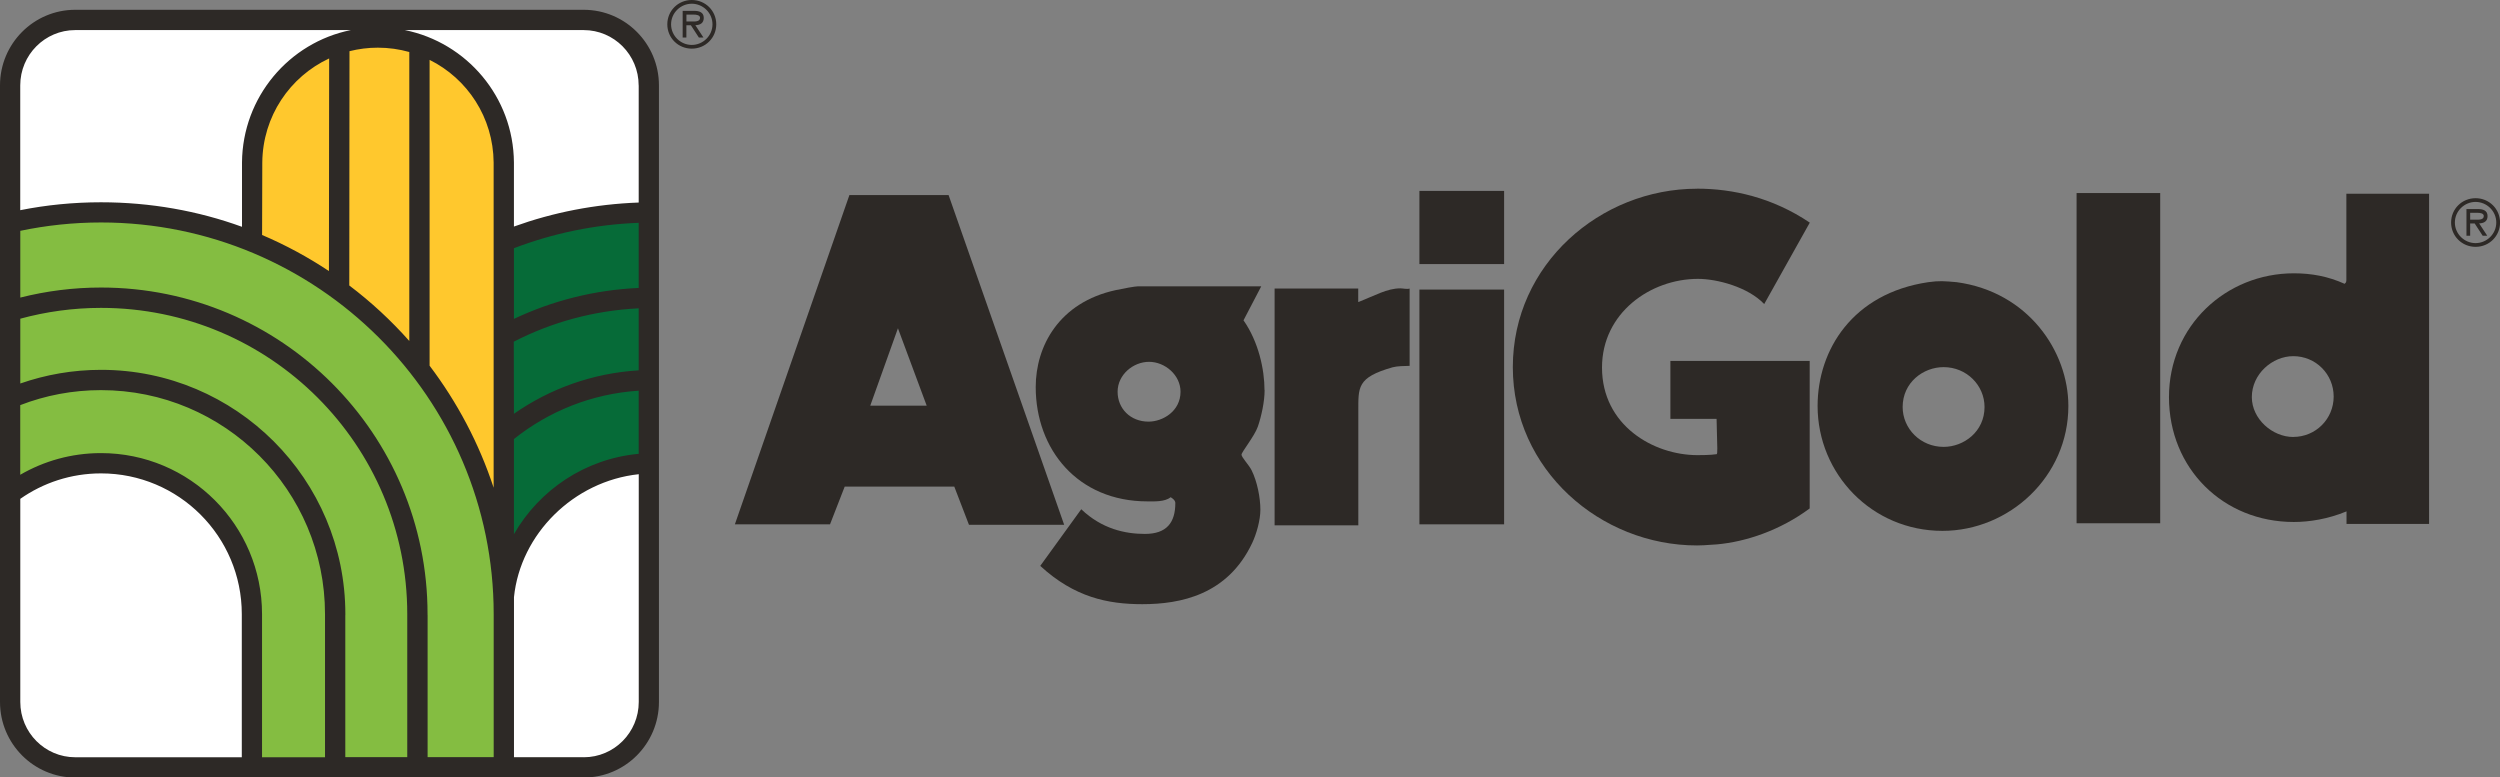 <?xml version="1.0" encoding="UTF-8"?>
<svg id="uuid-3d078b72-2290-4e3d-ae8b-a8bc75606023" data-name="Layer 2" xmlns="http://www.w3.org/2000/svg" viewBox="0 0 490.29 152.48">
  <rect x="0" y="0" width="490.29" height="152.48" fill="#808080" stroke="none"/>
  <defs>
    <style>
      .uuid-b49ae29e-c3bc-4d16-8a11-f8370755fac7, .uuid-5a2b908a-dfbd-4c5e-afe5-33f77fa2bcfa {
        fill: #2d2926;
      }

      .uuid-4e72dbde-bb4f-47d7-9fec-e711cc454e2e {
        fill: #066b38;
      }

      .uuid-8e0bad4e-3321-4c5b-a52b-3e9d453b427c {
        fill: #84bd41;
      }

      .uuid-776e7dd0-a81d-42dc-9d23-ad3274d9f9ee {
        fill: #fff;
      }

      .uuid-5a2b908a-dfbd-4c5e-afe5-33f77fa2bcfa {
        fill-rule: evenodd;
      }

      .uuid-6f11e96a-55b2-4582-ba55-526ec5d29f71 {
        fill: #ffc82d;
      }
    </style>
  </defs>
  <g id="uuid-5072f71f-00c9-4394-bca8-50067d88dc89" data-name="Layer 1">
    <g>
      <path class="uuid-776e7dd0-a81d-42dc-9d23-ad3274d9f9ee" d="M113.35,3.13H15.3C7.27,3.13.78,9.67.78,17.71v118.89c0,8.04,6.49,14.58,14.52,14.58h98.05c8.03,0,14.52-6.54,14.52-14.58V17.71c0-8.04-6.49-14.58-14.52-14.58"/>
      <path class="uuid-8e0bad4e-3321-4c5b-a52b-3e9d453b427c" d="M1.63,42.99v54.05s4.31-5.79,20.49-5.79,22.87,14.55,24.2,17.07c1.34,2.52,3.27,8.61,2.97,17.97-.3,9.35,0,23.76,0,23.76h49.29v-43.5s-8.61-35.63-35.93-51.97c-27.32-16.33-44.69-13.66-61.02-11.58Z"/>
      <path class="uuid-6f11e96a-55b2-4582-ba55-526ec5d29f71" d="M49.29,47v-20.04c0-11.73,13.07-19.45,24.05-19.45s25.39,7.72,25.39,23.46v75.57s-7.13-28.51-25.54-44.84c-18.41-16.33-23.9-14.7-23.9-14.7Z"/>
      <path class="uuid-4e72dbde-bb4f-47d7-9fec-e711cc454e2e" d="M98.36,46.48l.67,65.11s6.83-15.14,16.78-18.26c9.95-3.12,10.99-1.78,10.99-1.78v-49.89s-13.88-.82-28.43,4.83Z"/>
      <path class="uuid-5a2b908a-dfbd-4c5e-afe5-33f77fa2bcfa" d="M332.81,37c7.02,0,14.77,1.72,22.12,6.66l-8.94,15.97c-3.17-3.35-9.27-4.94-12.98-4.94-9.34,0-18.83,6.69-18.83,17.39,0,11.34,10.08,17.18,18.73,17.18.51,0,2.56,0,3.76-.19.18-.19.15-.52-.02-6.93h-9.06v-11.36h27.32v28.93c-5.76,4.28-12.47,6.54-18.18,7.05-2.24.18-3.4.21-3.92.21-18.93,0-36.12-14.82-36.12-34.98s17.18-34.98,36.12-34.98Z"/>
      <rect class="uuid-b49ae29e-c3bc-4d16-8a11-f8370755fac7" x="278.37" y="37.44" width="16.61" height="14.35"/>
      <rect class="uuid-b49ae29e-c3bc-4d16-8a11-f8370755fac7" x="407.25" y="37.86" width="16.4" height="64.76"/>
      <path class="uuid-5a2b908a-dfbd-4c5e-afe5-33f77fa2bcfa" d="M249.97,56.58h16.4v2.66c3.29-1.27,5.64-2.69,8.27-2.69.51,0,1.3.21,1.81.04v15.16c-1.09.03-2.35.03-3.33.28-7.05,2.01-6.72,3.91-6.73,8.72v22.27h-16.42v-46.45Z"/>
      <rect class="uuid-b49ae29e-c3bc-4d16-8a11-f8370755fac7" x="278.37" y="56.79" width="16.61" height="46.04"/>
      <path class="uuid-5a2b908a-dfbd-4c5e-afe5-33f77fa2bcfa" d="M383.75,55.34c-2.47-.21-3.35-.31-5.59,0-14.82,2.19-21.7,13.27-21.7,24.28,0,13.32,10.65,24.49,24.49,24.49,13.07,0,24.69-10.62,24.69-24.49,0-10.7-7.88-22.38-21.9-24.28ZM381.17,87.64c-4.53,0-8.03-3.58-8.03-7.82,0-4.81,4.04-7.82,8.03-7.82,4.53,0,8.03,3.58,8.03,7.82,0,4.81-4.04,7.82-8.03,7.82Z"/>
      <path class="uuid-5a2b908a-dfbd-4c5e-afe5-33f77fa2bcfa" d="M460.16,37.99v16.97c-.02.51-.19.52-.34.7-3.26-1.46-6.46-2.06-9.96-2.06-13.3,0-24.49,10.29-24.49,24.28s10.62,24.49,24.49,24.49c3.01,0,6.68-.57,10.33-2.08v2.46h16.19V37.99h-16.21ZM449.75,85.7c-4.12,0-8.13-3.55-8.13-7.82,0-4.53,4.01-8.03,8.13-8.03,4.4,0,7.92,3.52,7.92,7.92s-3.53,7.92-7.92,7.92Z"/>
      <path class="uuid-5a2b908a-dfbd-4c5e-afe5-33f77fa2bcfa" d="M186.04,38.26h-19.46l-22.46,64.57h18.66l2.88-7.4h21.49l2.88,7.49h18.67l-22.67-64.67ZM170.67,79.56l5.43-15.18,5.64,15.18h-11.08Z"/>
      <path class="uuid-5a2b908a-dfbd-4c5e-afe5-33f77fa2bcfa" d="M247.99,76.51c0-4.06-1.18-9.5-4.12-13.69l3.48-6.67h-24.14c-.51-.01-2.95.43-4.37.74-11.16,2.42-15.72,11.01-15.72,19.01,0,12.22,8.21,22.43,21.92,22.43,1.18,0,3.41.13,4.54-.82.35.2.92.62.92,1.13,0,3.86-1.7,6.07-5.97,6.07-3.83,0-8.42-.96-12.48-4.84l-8.04,11.11c6.72,6.19,13.31,7.51,20.01,7.51,7.49,0,16.74-1.81,21.55-11.99.87-1.85,1.61-4.52,1.61-6.53,0-2.39-.63-5.55-1.73-7.76-.52-1.03-1.97-2.53-1.97-3.04s2.57-3.65,3.21-5.52c.69-2.01,1.32-4.9,1.32-7.13ZM225.25,82.69c-3.55,0-6.07-2.55-6.07-5.87s3.04-5.86,6.17-5.86,6.17,2.6,6.17,5.86c0,3.86-3.52,5.87-6.28,5.87Z"/>
      <path class="uuid-b49ae29e-c3bc-4d16-8a11-f8370755fac7" d="M114.48,1.92H14.76C6.6,1.92,0,8.57,0,16.75v120.91c0,8.18,6.6,14.83,14.76,14.83h99.71c8.16,0,14.76-6.65,14.76-14.83V16.75c0-8.18-6.6-14.83-14.76-14.83ZM51.39,120.66v-.21c0-17.45-14.14-31.59-31.59-31.59-5.77,0-11.17,1.55-15.83,4.25v-13.66c4.91-1.9,10.24-2.94,15.83-2.94,24.27,0,43.94,19.67,43.94,43.94v.2s0,27.86,0,27.86h-12.35v-27.85ZM67.73,120.66v-.21c0-26.46-21.45-47.92-47.92-47.92-5.54,0-10.87.95-15.83,2.68v-12.71c5.04-1.37,10.35-2.12,15.83-2.12,33.17,0,60.06,26.89,60.06,60.06v.2s0,27.85,0,27.85h-12.15v-27.85ZM83.85,120.65v-.21c0-35.37-28.67-64.05-64.04-64.05-5.46,0-10.76.69-15.83,1.97v-13.09c5.11-1.07,10.4-1.64,15.83-1.64,42.42,0,77.01,34.39,77.01,76.8v28.06s-12.96,0-12.96,0v-27.85ZM51.4,46.08l.04-14.22c.08-9.05,5.42-16.82,13.11-20.4l-.04,41.7c-4.12-2.74-8.51-5.12-13.12-7.08ZM68.5,55.98l.04-45.94c1.79-.45,3.63-.69,5.56-.69,2.13,0,4.22.3,6.17.85v56.67c-3.56-4.01-7.5-7.66-11.78-10.89ZM84.25,71.73V11.74c7.42,3.69,12.49,11.3,12.56,20.13v63.78c-2.86-8.71-7.15-16.78-12.56-23.93ZM125.26,56.47c-8.72.39-17,2.53-24.47,6.07v-13.86c7.64-2.92,15.87-4.66,24.47-4.98v12.77ZM125.26,60.46v12.17c-9.07.55-17.46,3.62-24.47,8.52l-.03-14.14c7.4-3.81,15.7-6.11,24.49-6.54ZM100.78,86.11c6.8-5.44,15.25-8.89,24.48-9.49v12.38c-10.49.97-19.48,7.07-24.47,15.76v-18.65ZM125.26,16.75v22.97c-8.56.31-16.79,1.94-24.47,4.71v-12.58c-.1-12.83-9.26-23.5-21.39-25.95h35.07c5.95,0,10.78,4.85,10.78,10.85ZM14.76,5.9h54.04c-12.12,2.45-21.23,13.13-21.34,25.95v12.63c-8.62-3.13-17.96-4.81-27.66-4.81-5.42,0-10.71.53-15.83,1.55v-24.47c0-6,4.84-10.85,10.78-10.85ZM3.98,137.66v-39.83c4.48-3.14,9.94-4.99,15.83-4.99,15.25,0,27.61,12.36,27.61,27.61v28.06H14.76c-5.95,0-10.78-4.85-10.78-10.85ZM114.48,148.5h-13.68v-31.4c1.27-12.37,11.69-22.74,24.47-24.1v44.66c0,6-4.84,10.85-10.78,10.85Z"/>
      <path class="uuid-b49ae29e-c3bc-4d16-8a11-f8370755fac7" d="M130.87,4.77c0-2.66,2.12-4.77,4.8-4.77s4.8,2.12,4.8,4.77-2.12,4.77-4.8,4.77-4.8-2.12-4.8-4.77ZM139.73,4.77c0-2.25-1.87-4.04-4.06-4.04s-4.06,1.79-4.06,4.04,1.87,4.04,4.06,4.04,4.06-1.79,4.06-4.04ZM137.94,7.36h-.88l-1.57-2.41h-.88v2.41h-.73V2.13h2.28c.94,0,1.86.26,1.86,1.38,0,1.03-.72,1.41-1.65,1.43l1.58,2.41ZM135.5,4.21c.65,0,1.79.12,1.79-.71,0-.54-.71-.64-1.27-.64h-1.4v1.35h.88Z"/>
      <path class="uuid-b49ae29e-c3bc-4d16-8a11-f8370755fac7" d="M480.7,43.64c0-2.66,2.12-4.77,4.8-4.77s4.8,2.12,4.8,4.77-2.12,4.77-4.8,4.77-4.8-2.12-4.8-4.77ZM489.56,43.64c0-2.25-1.87-4.04-4.06-4.04s-4.06,1.79-4.06,4.04,1.87,4.04,4.06,4.04,4.06-1.79,4.06-4.04ZM487.77,46.23h-.88l-1.57-2.41h-.88v2.41h-.73v-5.23h2.28c.94,0,1.86.26,1.86,1.38,0,1.03-.72,1.41-1.65,1.43l1.58,2.41ZM485.32,43.08c.65,0,1.79.12,1.79-.71,0-.54-.71-.64-1.27-.64h-1.4v1.35h.88Z"/>
    </g>
  </g>
</svg>